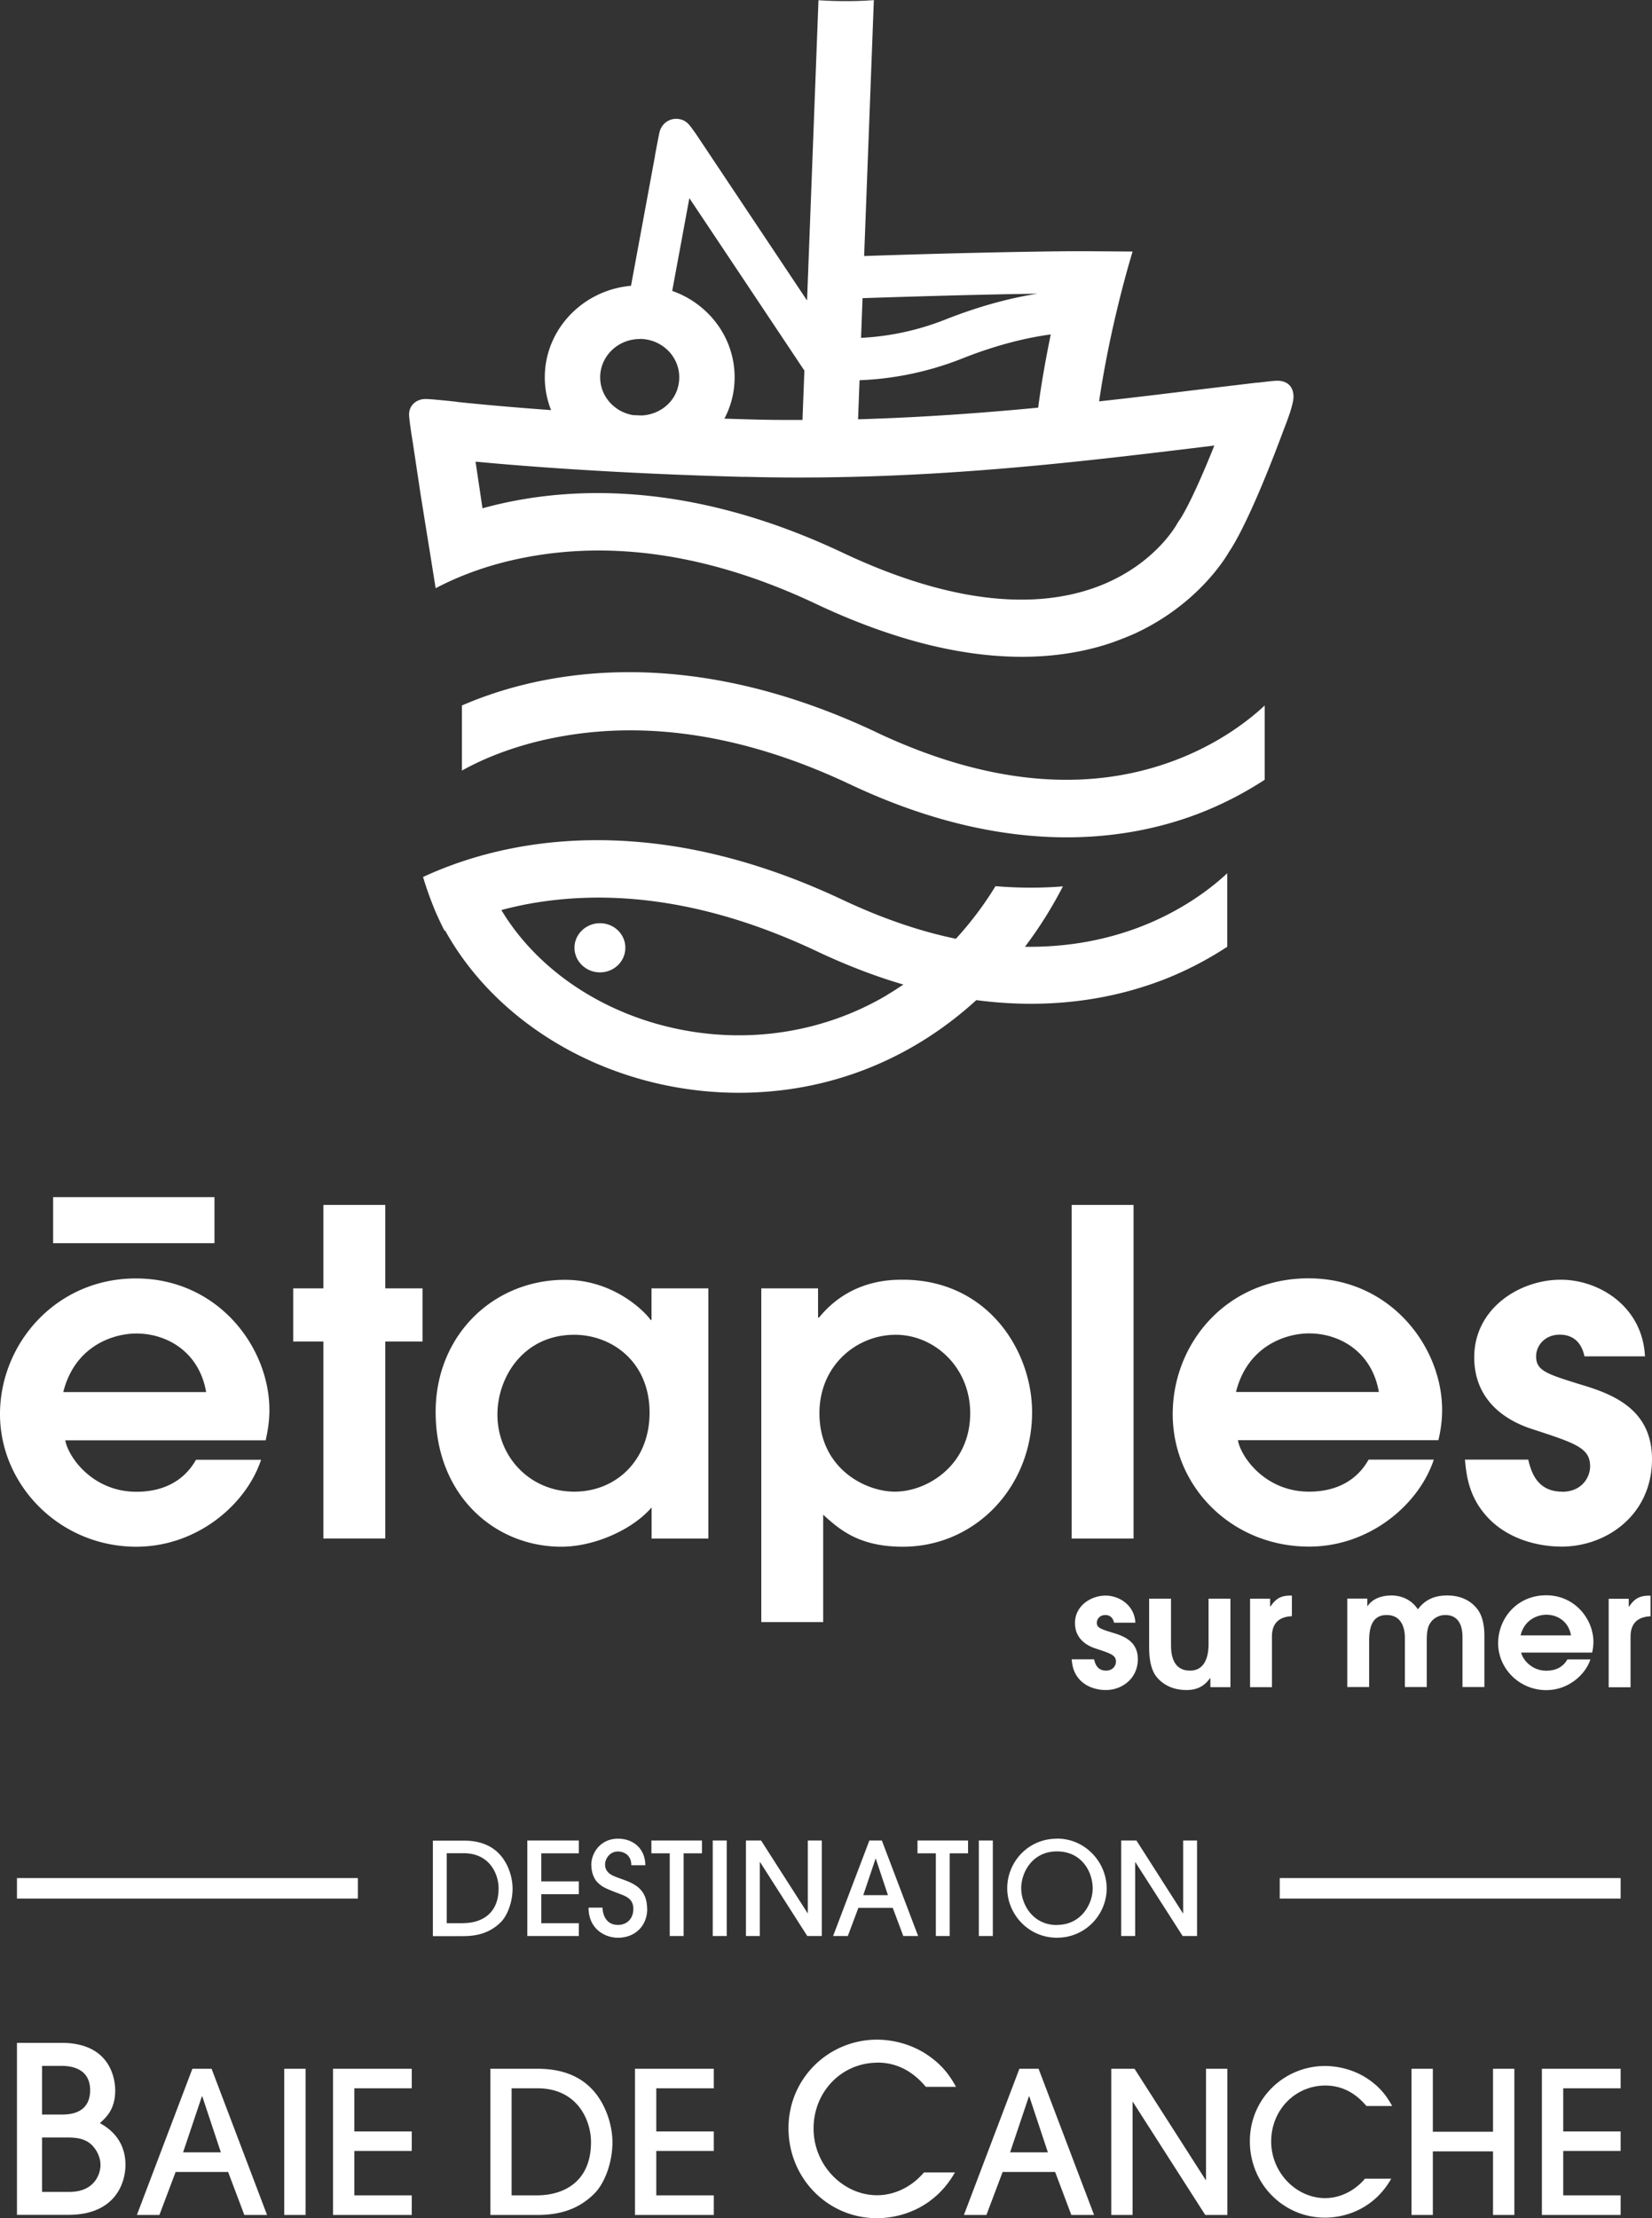 <svg id="Mode_Isolation" data-name="Mode Isolation" xmlns="http://www.w3.org/2000/svg" width="154.83" height="207.86"><rect width="100%" height="100%" fill="#333333" stroke="none"/><defs><style>.cls-1{fill:#fff}</style></defs><path class="cls-1" d="M48.04 176.97c0-.87-.28-1.96-.92-2.85-.68-.93-1.79-1.64-3.65-1.64h-2.9v8.95h2.85c1.26 0 2.47-.28 3.5-1.29.66-.65 1.12-1.95 1.12-3.16zm-4.61 3.25h-1.56v-6.56h1.58c2.44 0 3.28 1.95 3.28 3.3 0 2.47-1.73 3.25-3.3 3.25zm10.82-6.55v-1.2h-4.83v8.95h4.83v-1.2h-3.52v-2.72h3.52v-1.2h-3.52v-2.63h3.52zm6.4 5.21c0-2.15-1.62-2.5-2.74-2.93-.39-.15-1.2-.38-1.2-1.23 0-.52.42-1.22 1.2-1.22.53 0 1.26.3 1.26 1.29h1.31c0-1.51-1.08-2.49-2.56-2.49-1.69 0-2.5 1.39-2.5 2.43 0 .63.19 1.28.6 1.68.41.4.7.54 1.9 1 .62.24 1.44.46 1.44 1.46 0 .94-.62 1.51-1.44 1.51-1.32 0-1.45-1.32-1.45-1.62h-1.31c0 1.99 1.52 2.82 2.76 2.82 1.64 0 2.74-1.15 2.74-2.71zm3.42 2.54v-7.75h1.72v-1.2h-4.74v1.2h1.72v7.75h1.3zm2.73-8.95h1.31v8.95H66.8zm10.22 8.95v-8.95h-1.31v6.81h-.02l-4.36-6.81h-1.42v8.95h1.3v-6.92h.03l4.42 6.92h1.36zm11.99 0v-7.75h1.72v-1.2h-4.74v1.2h1.72v7.75h1.3zm2.73-8.95h1.31v8.95h-1.31zm7.32-.17c-2.73 0-4.66 2.21-4.66 4.64s1.98 4.64 4.66 4.64 4.66-2.18 4.66-4.62-1.99-4.67-4.66-4.67zm0 8.09c-2.3 0-3.35-1.98-3.35-3.45s1.04-3.45 3.35-3.45 3.35 1.9 3.35 3.48c0 1.4-1.04 3.41-3.35 3.41zm6.02 1.03h1.31v-6.92h.02l4.43 6.92h1.35v-8.95h-1.3v6.81h-.03l-4.35-6.81h-1.43v8.95zm-78.44 12.44h2v13.7h-2zm4.57 13.7h7.38v-1.84h-5.38v-4.16h5.38v-1.83h-5.38v-4.04h5.38v-1.83h-7.38v13.7zm19.19-13.7h-4.44v13.7h4.37c1.92 0 3.78-.42 5.35-1.98 1.02-1 1.72-2.98 1.72-4.83 0-1.33-.43-3-1.41-4.37-1.04-1.43-2.74-2.52-5.59-2.52zm-.06 11.86h-2.39v-10.03h2.42c3.74 0 5.02 2.98 5.02 5.05 0 3.78-2.65 4.98-5.05 4.98zm9.17 1.84h7.39v-1.84h-5.39v-4.16h5.39v-1.83h-5.39v-4.04h5.39v-1.83h-7.39v13.7zm22.73-14.28c2.61 0 4.05 1.72 4.53 2.27h2.83c-.41-.72-1.02-1.81-2.48-2.85-1.74-1.26-3.71-1.57-4.92-1.57-4.51 0-8.3 3.6-8.3 8.3s3.7 8.43 8.28 8.43c2.51 0 5.53-1.13 7.32-4.29h-2.9c-1.11 1.31-2.7 2.14-4.4 2.14-3.16 0-5.95-2.79-5.95-6.25s2.64-6.17 5.99-6.17zm30.79 11H113l-6.67-10.42h-2.18v13.7h2v-10.59h.03l6.78 10.59h2.07v-13.7h-2v10.42zm11.19-8.85c2.22 0 3.44 1.46 3.85 1.92h2.41c-.35-.61-.87-1.54-2.11-2.42-1.48-1.07-3.15-1.33-4.18-1.33-3.83 0-7.05 3.05-7.05 7.05s3.15 7.16 7.03 7.16c2.13 0 4.7-.96 6.22-3.65h-2.46c-.94 1.11-2.29 1.82-3.74 1.82-2.68 0-5.05-2.37-5.05-5.31s2.24-5.24 5.09-5.24zm15.71 4.33h-5.64v-5.9h-2v13.7h2v-5.96h5.64v5.96h2v-13.7h-2v5.9zm4.58 7.8h7.38v-1.84h-5.38v-4.16h5.38v-1.83h-5.38v-4.04h5.38v-1.83h-7.38v13.7zM12.73 119.8C5.27 119.8 0 125.89 0 132.52s5.58 12.42 12.78 12.42c5.67 0 10.29-3.93 11.69-8.15h-6.1c-1.09 1.94-3.01 3-5.58 3-4.14 0-6.41-3.29-6.67-4.82H24.9c.17-.76.35-1.73.35-2.83 0-5.92-4.84-12.34-12.52-12.34zm-6.8 10.65c1.09-4.35 4.71-5.49 6.85-5.49 2.88 0 5.89 1.73 6.54 5.49H5.93zm30.18-17.54h-5.8v7.82h-2.83v4.98h2.83v18.46h5.8v-18.46h3.49v-4.98h-3.49v-7.82zm30.27 7.82h-5.32v2.96h-.09c-.17-.34-3.1-3.76-8.02-3.76-6.72 0-12.12 5.2-12.12 12.38 0 7.82 5.54 12.63 11.78 12.63 3.05 0 6.63-1.56 8.46-3.68v2.92h5.32v-23.45zm-12.56 19.05c-4.14 0-7.2-3.25-7.2-7.22 0-3.51 2.44-7.48 7.2-7.48 3.44 0 7.06 2.45 7.06 7.31 0 4.35-3.05 7.39-7.06 7.39zm42.91-7.44c0-5.79-4.18-12.42-12.12-12.42-1.13 0-4.97 0-7.85 3.55h-.09v-2.74h-5.32V152h5.8v-10.06c1.53 1.39 3.36 3 7.46 3 6.85 0 12.12-5.66 12.12-12.59zm-12.86 7.44c-2.75 0-7.07-2.16-7.07-7.35 0-4.52 3.53-7.35 7.15-7.35s6.98 3.04 6.98 7.35c0 4.82-3.97 7.35-7.06 7.35zm16.57-26.87h5.8v31.27h-5.8zm9.47 19.6c0 6.85 5.58 12.42 12.78 12.42 5.67 0 10.29-3.93 11.69-8.15h-6.11c-1.09 1.94-3.01 3-5.58 3-4.14 0-6.41-3.29-6.67-4.82h18.79c.18-.76.35-1.73.35-2.83 0-5.92-4.84-12.34-12.52-12.34s-12.73 6.09-12.73 12.72zm12.78-7.56c2.88 0 5.89 1.73 6.54 5.49h-13.39c1.09-4.35 4.71-5.49 6.85-5.49zm23.72 14.83c-2.4 0-2.92-1.94-3.18-3h-5.93c.13 1.44.35 3.29 1.83 5.07 1.88 2.28 4.84 3.08 7.24 3.08 4.14 0 8.46-2.92 8.46-8.2 0-4.73-3.75-6.12-6.76-7.01-3.1-.97-4.1-1.27-4.1-2.62 0-.97.78-2.03 2.22-2.03.61 0 1.92.17 2.31 2.03h5.67c-.22-4.65-4.27-7.18-7.89-7.18-3.88 0-8.11 2.7-8.11 7.27 0 3.84 2.66 5.83 5.41 6.72 4.14 1.35 5.45 1.78 5.45 3.51 0 .97-.74 2.37-2.62 2.37zm-42.16 13.21c-1.09-.34-1.45-.45-1.45-.93 0-.34.28-.72.79-.72.21 0 .68.06.82.72h2c-.08-1.64-1.51-2.54-2.79-2.54-1.37 0-2.87.95-2.87 2.57 0 1.36.94 2.06 1.91 2.38 1.46.48 1.93.63 1.93 1.24 0 .34-.26.84-.93.84-.85 0-1.03-.69-1.12-1.06h-2.1c.05.51.13 1.16.65 1.79.66.81 1.71 1.09 2.56 1.09 1.46 0 2.99-1.03 2.99-2.9 0-1.67-1.33-2.17-2.39-2.48zm9.02 1.07c0 1.32-.43 2.49-1.73 2.49-1.79 0-1.79-1.84-1.79-2.51v-4.23h-2.05v4.33c0 .69 0 2.03.63 2.91.43.57 1.31 1.32 2.87 1.32 1.31 0 1.87-.66 2.21-1.11h.03v.84h1.88v-8.29h-2.05v4.24zm3.89-4.25v8.29h2.05v-4.66c0-.49 0-1.91 1.87-1.99v-1.93h-.17c-1.06 0-1.45.48-1.84 1.02h-.03v-.73h-1.88zm16.56 8.29v-4.14c0-.52-.02-1.34.31-1.84.29-.48.85-.78 1.42-.78 1.62 0 1.62 1.67 1.62 2.15v4.6h2.05v-4.84c0-1.22-.31-2.02-.65-2.45-.31-.42-1.14-1.29-2.82-1.29-.6 0-1.87.06-2.76 1.3-.8-1.2-2-1.3-2.47-1.3-1.48 0-2.07.72-2.24.99h-.03v-.7h-1.88v8.29h2.05v-4.14c0-.88 0-2.61 1.64-2.61 1.27 0 1.71 1.02 1.71 2.15v4.6h2.05zm18.96-7.55h-.03v-.73h-1.88v8.29h2.05v-4.66c0-.49 0-1.91 1.87-1.99v-1.93h-.17c-1.06 0-1.45.48-1.84 1.02zM4.98 112.18H20.1v4.32H4.98zM108.8 91.9c2.47-.94 4.54-2.08 6.22-3.18v-6.89c-1.31 1.23-4.19 3.57-8.52 5.16-3.3 1.21-6.79 1.78-10.44 1.73 1.32-1.74 2.51-3.63 3.56-5.66-1.95.16-4.06.17-6.32-.02a31.937 31.937 0 01-3.71 4.93c-3.43-.71-6.97-1.93-10.64-3.66-5.22-2.46-10.05-3.96-14.45-4.78-6.61-1.22-12.23-.9-16.69 0-3.42.69-6.15 1.72-8.16 2.65.15.51.38 1.22.69 2.05.13.34.27.7.42 1.07.27.62.57 1.28.91 1.93 0-.01.03-.02.05-.03 4.88 8.81 15.06 14.78 26.34 15.18 8.88.31 17.04-2.81 23.44-8.66 7.3.96 13.13-.25 17.29-1.82zm-25.64 1.33c-4.46 2.65-9.61 3.95-14.88 3.77-9.05-.33-17.2-4.91-21.29-11.72.68-.19 1.41-.35 2.18-.51 8.52-1.65 17.73-.19 27.36 4.36 2.86 1.35 5.57 2.38 8.14 3.13-.49.32-.99.66-1.5.95zm-43.7-46.65l.47 2.94.37 2.28.53 3.32c1.65-.87 4.48-2.13 8.33-2.87 8.53-1.66 17.73-.2 27.36 4.36 3.52 1.66 6.75 2.82 9.71 3.61 7.87 2.08 13.79 1.43 17.98 0 .78-.28 1.52-.57 2.19-.87 5.63-2.62 8.26-6.72 8.79-7.64.54-.79 2.19-3.54 5.17-11.57.3-.76.89-2.31.87-3-.01-.85-.53-1.49-1.57-1.46-.29 0-1.02.09-1.68.17-.1 0-.2.01-.3.02l-5.51.66c-2.95.36-6.02.74-9.16 1.08 1-6.76 2.69-12.55 3.14-14.04l-4.41-.03h-1.37c-6.97.06-15.25.31-19.38.45L81.9.01c-1.62.12-3.35.13-5.19.01l-1.07 28.14L65.2 12.51c-.04-.05-.39-.54-.46-.63-.3-.4-.61-.64-1.08-.72-.85-.15-1.65.38-1.85 1.24-.07.27-.42 2.15-.42 2.15h.01l-2.26 12.23c-4.53.4-8.08 4.1-8.08 8.58 0 1.08.21 2.12.59 3.07-4.3-.31-7.32-.61-8.85-.77.02 0 .02-.01.02-.01s-2.36-.26-2.93-.26c-.88 0-1.55.6-1.55 1.44 0 .47.24 1.97.36 2.72l.76 5.05zm41.38-18.64c3.42-.11 10.11-.33 16.41-.42-2.2.34-5.15 1.04-8.64 2.42a24.84 24.84 0 01-7.91 1.72l.14-3.72zm-.29 7.69c2.48-.09 5.88-.55 9.62-2.03 3.49-1.39 6.36-2 8.31-2.26-.43 2.1-.86 4.42-1.18 6.86-5.33.51-10.96.92-16.88 1.09l.14-3.65zM64.61 18.57c3.42 5.12 10.64 15.95 10.64 15.95.04.07.09.13.14.18l-.18 4.65c-1.74.01-3.5 0-5.29-.06l-2.03-.06c.62-1.16.96-2.48.96-3.88 0-3.71-2.43-6.89-5.85-8.09.44-2.36 1.09-5.88 1.61-8.7zm-4.66 13.19c2.05 0 3.71 1.61 3.71 3.59s-1.54 3.45-3.46 3.58c-.29 0-.58-.02-.87-.03-1.74-.29-3.08-1.76-3.08-3.54 0-1.98 1.66-3.59 3.71-3.59zm9.81 12.92c16.36.43 30.56-1.29 43.08-2.81l.97-.12c-2.15 5.38-3.18 6.87-3.25 6.96l-.08.11-.14.23c-.31.57-7.91 13.82-31.39 2.73-14.68-6.93-26.27-6.21-33.73-4.15-.2-1.35-.44-2.95-.65-4.37 4.53.43 13.15 1.11 25.19 1.43zm12.38 23.94c-18.48-8.73-32.11-5.44-38.85-2.51v6.1c1.59-.89 4.58-2.29 8.77-3.1 8.61-1.68 17.9-.2 27.61 4.39 14.71 6.94 25.83 5.34 32.59 2.77 2.49-.95 4.58-2.1 6.27-3.2v-6.96c-1.33 1.25-4.23 3.6-8.6 5.21-8.23 3.04-17.58 2.12-27.8-2.7z"/><path class="cls-1" d="M56.23 86.51c-1.31 0-2.39 1.03-2.39 2.3s1.07 2.31 2.39 2.31 2.38-1.03 2.38-2.31-1.07-2.3-2.38-2.3zm93.11 67.34c0-2.09-1.71-4.36-4.43-4.36s-4.5 2.15-4.5 4.5 1.97 4.39 4.52 4.39c2 0 3.64-1.39 4.13-2.88h-2.16c-.39.69-1.06 1.06-1.97 1.06-1.47 0-2.27-1.17-2.36-1.7h6.65c.06-.27.12-.61.12-1zm-6.83-.6c.38-1.54 1.67-1.94 2.42-1.94 1.02 0 2.08.61 2.31 1.94h-4.73zm-61.03 19.22l-3.4 8.95h1.38l.99-2.64h3.22l.99 2.64h1.39l-3.4-8.95h-1.17zm-.57 5.12l1.15-3.42h.02l1.14 3.42h-2.31zM9.36 198.95c.54-.48 1.44-1.26 1.44-3.05 0-1.13-.48-4.47-5.03-4.47H1.59v16.12H6.4c4.44 0 5.36-3.03 5.36-4.68 0-2.51-1.72-3.53-2.4-3.92zm-5.42-5.36h1.79c.52 0 2.72 0 2.72 2.29 0 .94-.39 2.27-2.59 2.27H3.94v-4.55zm2.55 11.81H3.94v-5.1h2.27c.83 0 1.92.02 2.64.98.33.44.57 1 .57 1.59 0 .83-.54 2.53-2.92 2.53zm11.54-11.54l-5.2 13.7h2.11l1.52-4.03h4.92l1.52 4.03h2.13l-5.2-13.7h-1.79zm-.87 7.83l1.76-5.24h.04l1.74 5.24h-3.53zm78.38-7.83l-5.2 13.7h2.11l1.52-4.03h4.92l1.52 4.03h2.13l-5.2-13.7h-1.79zm-.87 7.83l1.76-5.24h.04l1.74 5.24h-3.53zm-93.08-25.7h31.95v1.92H1.59zm118.35 0h31.95v1.92h-31.95z"/></svg>